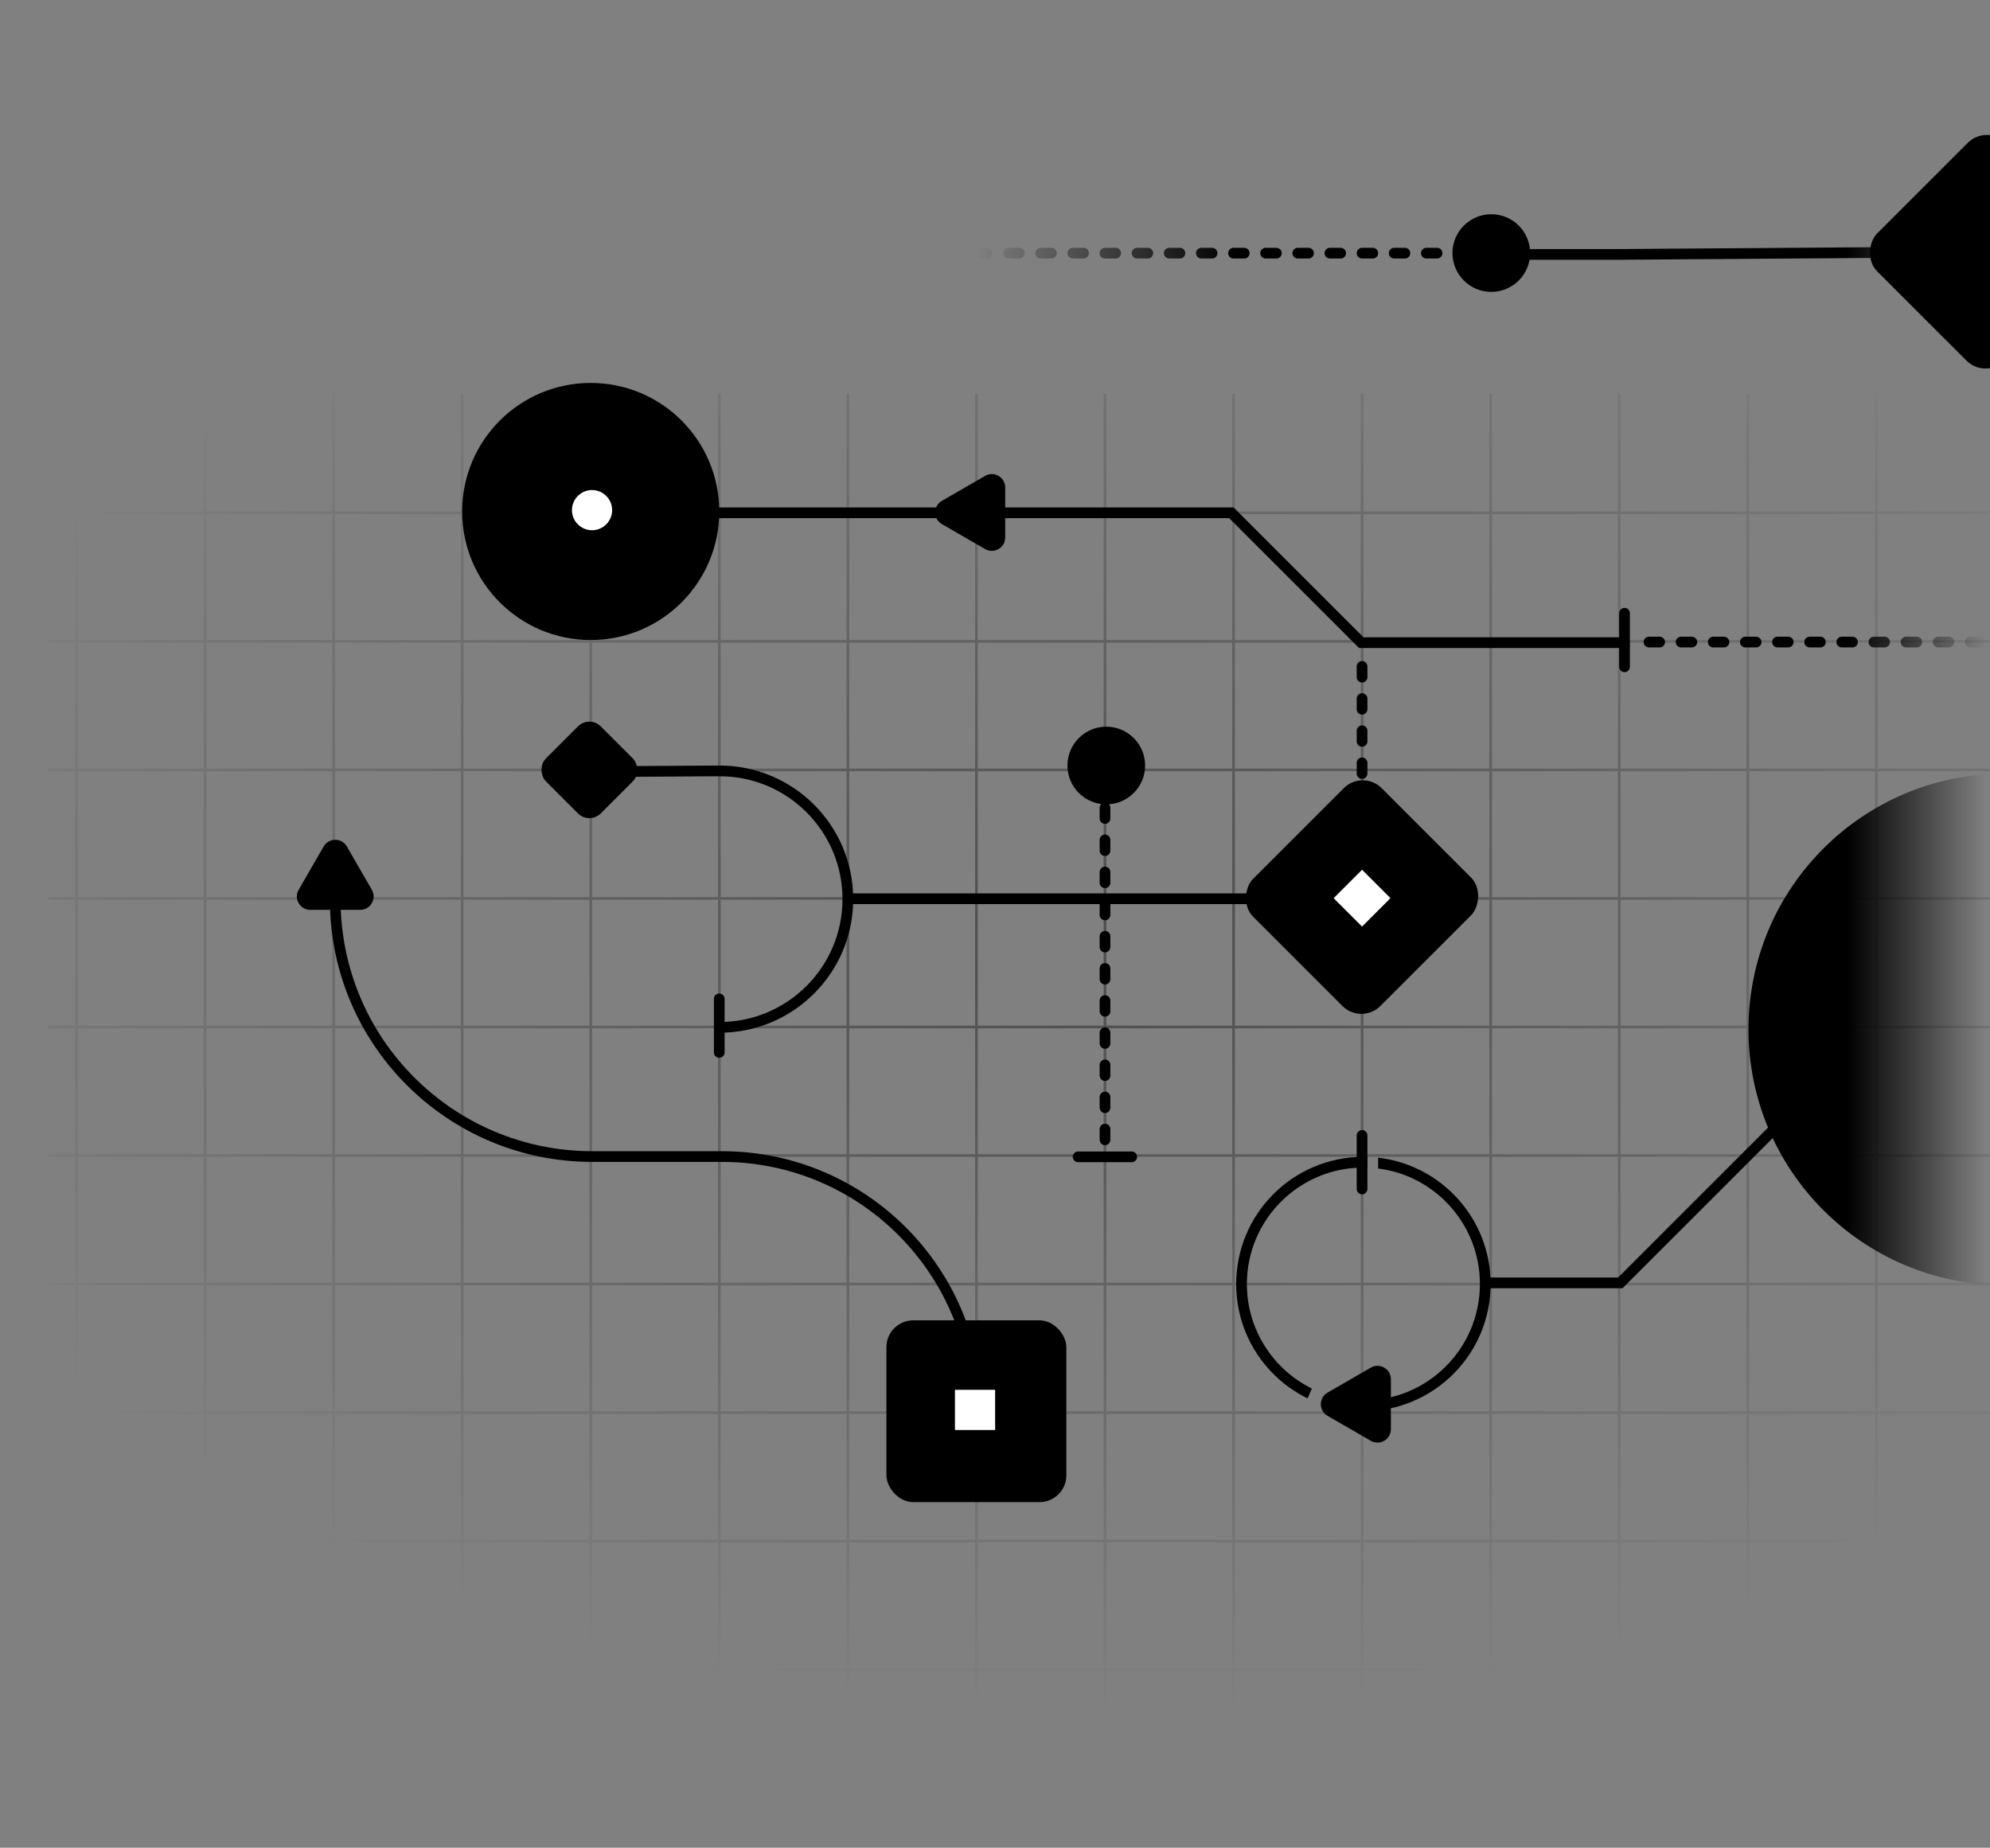 <svg width="743" height="690" viewBox="0 0 743 690" fill="none" xmlns="http://www.w3.org/2000/svg">
<rect x="0" y="0" width="743" height="690" fill="#808080" stroke="none"/>
<mask id="mask0_24_9186" style="mask-type:alpha" maskUnits="userSpaceOnUse" x="18" y="27" width="726" height="624">
<rect x="18.072" y="27.048" width="725" height="623" fill="#D9D9D9" style="fill:#D9D9D9;fill:color(display-p3 0.851 0.851 0.851);fill-opacity:1;"/>
</mask>
<g mask="url(#mask0_24_9186)">
<g opacity="0.4">
<mask id="mask1_24_9186" style="mask-type:alpha" maskUnits="userSpaceOnUse" x="-29" y="-64" width="1227" height="755">
<path d="M1197.07 -63.952L1197.07 690.048L-28.927 690.048L-28.927 -63.952L1197.07 -63.952Z" fill="url(#paint0_radial_24_9186)" style=""/>
</mask>
<g mask="url(#mask1_24_9186)">
<line x1="28.573" y1="147.048" x2="28.573" y2="1132.4" stroke="#E03131" style="stroke:#E03131;stroke:color(display-p3 0.878 0.192 0.192);stroke-opacity:1;"/>
<line x1="76.573" y1="147.048" x2="76.573" y2="1132.4" stroke="#E03131" style="stroke:#E03131;stroke:color(display-p3 0.878 0.192 0.192);stroke-opacity:1;"/>
<line x1="124.573" y1="147.048" x2="124.573" y2="1132.4" stroke="#E03131" style="stroke:#E03131;stroke:color(display-p3 0.878 0.192 0.192);stroke-opacity:1;"/>
<line x1="172.573" y1="147.048" x2="172.573" y2="1132.4" stroke="#E03131" style="stroke:#E03131;stroke:color(display-p3 0.878 0.192 0.192);stroke-opacity:1;"/>
<line x1="220.573" y1="147.048" x2="220.573" y2="1132.4" stroke="#E03131" style="stroke:#E03131;stroke:color(display-p3 0.878 0.192 0.192);stroke-opacity:1;"/>
<line x1="268.573" y1="147.048" x2="268.573" y2="1132.4" stroke="#E03131" style="stroke:#E03131;stroke:color(display-p3 0.878 0.192 0.192);stroke-opacity:1;"/>
<line x1="316.573" y1="147.048" x2="316.573" y2="1132.4" stroke="#E03131" style="stroke:#E03131;stroke:color(display-p3 0.878 0.192 0.192);stroke-opacity:1;"/>
<line x1="364.573" y1="147.048" x2="364.573" y2="1132.4" stroke="#E03131" style="stroke:#E03131;stroke:color(display-p3 0.878 0.192 0.192);stroke-opacity:1;"/>
<line x1="412.573" y1="147.048" x2="412.573" y2="1132.4" stroke="#E03131" style="stroke:#E03131;stroke:color(display-p3 0.878 0.192 0.192);stroke-opacity:1;"/>
<line x1="460.573" y1="147.048" x2="460.573" y2="1132.4" stroke="#E03131" style="stroke:#E03131;stroke:color(display-p3 0.878 0.192 0.192);stroke-opacity:1;"/>
<line x1="508.573" y1="147.048" x2="508.573" y2="1132.4" stroke="#E03131" style="stroke:#E03131;stroke:color(display-p3 0.878 0.192 0.192);stroke-opacity:1;"/>
<line x1="556.573" y1="147.048" x2="556.573" y2="1132.4" stroke="#E03131" style="stroke:#E03131;stroke:color(display-p3 0.878 0.192 0.192);stroke-opacity:1;"/>
<line x1="604.573" y1="147.048" x2="604.573" y2="1132.4" stroke="#E03131" style="stroke:#E03131;stroke:color(display-p3 0.878 0.192 0.192);stroke-opacity:1;"/>
<line x1="652.573" y1="147.048" x2="652.573" y2="1132.4" stroke="#E03131" style="stroke:#E03131;stroke:color(display-p3 0.878 0.192 0.192);stroke-opacity:1;"/>
<line x1="700.573" y1="147.048" x2="700.573" y2="1132.4" stroke="#E03131" style="stroke:#E03131;stroke:color(display-p3 0.878 0.192 0.192);stroke-opacity:1;"/>
<line x1="897.897" y1="191.5" x2="-87.452" y2="191.5" stroke="#E03131" style="stroke:#E03131;stroke:color(display-p3 0.878 0.192 0.192);stroke-opacity:1;"/>
<line x1="897.897" y1="239.5" x2="-87.452" y2="239.5" stroke="#E03131" style="stroke:#E03131;stroke:color(display-p3 0.878 0.192 0.192);stroke-opacity:1;"/>
<line x1="897.897" y1="287.5" x2="-87.452" y2="287.5" stroke="#E03131" style="stroke:#E03131;stroke:color(display-p3 0.878 0.192 0.192);stroke-opacity:1;"/>
<line x1="897.897" y1="335.5" x2="-87.452" y2="335.5" stroke="#E03131" style="stroke:#E03131;stroke:color(display-p3 0.878 0.192 0.192);stroke-opacity:1;"/>
<line x1="897.897" y1="383.5" x2="-87.452" y2="383.5" stroke="#E03131" style="stroke:#E03131;stroke:color(display-p3 0.878 0.192 0.192);stroke-opacity:1;"/>
<line x1="897.897" y1="431.5" x2="-87.452" y2="431.5" stroke="#E03131" style="stroke:#E03131;stroke:color(display-p3 0.878 0.192 0.192);stroke-opacity:1;"/>
<line x1="897.897" y1="479.5" x2="-87.452" y2="479.5" stroke="#E03131" style="stroke:#E03131;stroke:color(display-p3 0.878 0.192 0.192);stroke-opacity:1;"/>
<line x1="897.897" y1="527.5" x2="-87.452" y2="527.5" stroke="#E03131" style="stroke:#E03131;stroke:color(display-p3 0.878 0.192 0.192);stroke-opacity:1;"/>
<line x1="897.897" y1="575.5" x2="-87.452" y2="575.5" stroke="#E03131" style="stroke:#E03131;stroke:color(display-p3 0.878 0.192 0.192);stroke-opacity:1;"/>
<line x1="897.897" y1="623.5" x2="-87.452" y2="623.5" stroke="#E03131" style="stroke:#E03131;stroke:color(display-p3 0.878 0.192 0.192);stroke-opacity:1;"/>
</g>
</g>
</g>
<mask id="mask2_24_9186" style="mask-type:alpha" maskUnits="userSpaceOnUse" x="0" y="0" width="742" height="690">
<rect x="0.548" y="0.399" width="741" height="689" fill="url(#paint1_linear_24_9186)" style=""/>
</mask>
<g mask="url(#mask2_24_9186)">
<circle opacity="0.1" cx="748.324" cy="384.393" r="95.5" fill="#E03131" style="fill:#E03131;fill:color(display-p3 0.878 0.192 0.192);fill-opacity:1;"/>
<path d="M508.548 424L508.548 444" stroke="#E03131" style="stroke:#E03131;stroke:color(display-p3 0.878 0.192 0.192);stroke-opacity:1;" stroke-width="4" stroke-linecap="round"/>
<path fill-rule="evenodd" clip-rule="evenodd" d="M510.548 436.025C510.05 436.008 509.55 436 509.048 436C485.023 436 465.548 455.476 465.548 479.5C465.548 496.62 475.438 511.43 489.816 518.529L488.298 522L488.173 522.179C472.405 514.452 461.548 498.244 461.548 479.5C461.548 453.266 482.814 432 509.048 432C509.55 432 510.05 432.008 510.548 432.023L510.548 436.025ZM514.548 436.344C535.976 439.048 552.548 457.339 552.548 479.5C552.548 503.524 533.072 523 509.048 523C506.047 523 503.117 522.696 500.287 522.117L499.381 526L499.21 525.98C502.384 526.648 505.675 527 509.048 527C535.281 527 556.548 505.734 556.548 479.5C556.548 455.127 538.19 435.041 514.548 432.315L514.548 436.344Z" fill="#E03131" style="fill:#E03131;fill:color(display-p3 0.878 0.192 0.192);fill-opacity:1;"/>
<path d="M519.309 515.046C519.309 511.197 515.142 508.792 511.809 510.716L495.651 520.045C492.318 521.969 492.318 526.781 495.651 528.705L511.809 538.034C515.142 539.958 519.309 537.553 519.309 533.704L519.309 515.046Z" fill="#FF0000" fill-opacity="0.12" style="fill:#FF0000;fill:color(display-p3 1 0 0);fill-opacity:0.12;"/>
<path d="M516.358 514.968C516.358 513.428 514.692 512.466 513.358 513.236L497.299 522.508C495.966 523.277 495.966 525.202 497.299 525.972L513.358 535.243C514.692 536.013 516.358 535.051 516.358 533.511L516.358 514.968Z" fill="#E03131" style="fill:#E03131;fill:color(display-p3 0.878 0.192 0.192);fill-opacity:1;"/>
<path d="M220.778 288.167L268.387 287.879C294.944 287.718 316.559 309.203 316.559 335.76V335.76C316.559 362.205 295.114 383.643 268.669 383.643V383.643" stroke="#E03131" style="stroke:#E03131;stroke:color(display-p3 0.878 0.192 0.192);stroke-opacity:1;" stroke-width="4" stroke-linecap="round"/>
<path d="M316.985 335.617H508.548M125.166 335.925V335.925C125.166 388.923 168.13 431.887 221.128 431.887H269.52C322.344 431.887 365.061 474.907 364.688 527.73V527.73" stroke="#E03131" style="stroke:#E03131;stroke:color(display-p3 0.878 0.192 0.192);stroke-opacity:1;" stroke-width="4" stroke-linecap="round"/>
<path d="M220.784 191.491H459.761L508.257 239.987H605.138" stroke="#E03131" style="stroke:#E03131;stroke:color(display-p3 0.878 0.192 0.192);stroke-opacity:1;" stroke-width="4" stroke-linecap="round"/>
<path d="M803.314 384.046L699.994 384.046L604.977 479.063L556.439 479.063" stroke="#E03131" style="stroke:#E03131;stroke:color(display-p3 0.878 0.192 0.192);stroke-opacity:1;" stroke-width="4" stroke-linecap="round"/>
<path d="M803.041 94.314L699.994 94.314L604.977 95L556.439 95" stroke="#E03131" style="stroke:#E03131;stroke:color(display-p3 0.878 0.192 0.192);stroke-opacity:1;" stroke-width="4" stroke-linecap="round"/>
<path d="M508.548 336.866L508.548 240.987" stroke="#E03131" style="stroke:#E03131;stroke:color(display-p3 0.878 0.192 0.192);stroke-opacity:1;" stroke-width="4" stroke-linecap="round" stroke-dasharray="4 8"/>
<path d="M412.57 425.644L412.57 285.369" stroke="#E03131" style="stroke:#E03131;stroke:color(display-p3 0.878 0.192 0.192);stroke-opacity:1;" stroke-width="4" stroke-linecap="round" stroke-dasharray="4 8"/>
<path d="M615.667 239.766L813.719 239.766" stroke="#E03131" style="stroke:#E03131;stroke:color(display-p3 0.878 0.192 0.192);stroke-opacity:1;" stroke-width="4" stroke-linecap="round" stroke-dasharray="4 8"/>
<path d="M364.548 94.539L544.291 94.539" stroke="url(#paint2_linear_24_9186)" style="" stroke-width="4" stroke-linecap="round" stroke-dasharray="4 8"/>
<path d="M606.548 229L606.548 249" stroke="#E03131" style="stroke:#E03131;stroke:color(display-p3 0.878 0.192 0.192);stroke-opacity:1;" stroke-width="4" stroke-linecap="round"/>
<path d="M422.548 432L402.548 432" stroke="#E03131" style="stroke:#E03131;stroke:color(display-p3 0.878 0.192 0.192);stroke-opacity:1;" stroke-width="4" stroke-linecap="round"/>
<path d="M268.548 393L268.548 373" stroke="#E03131" style="stroke:#E03131;stroke:color(display-p3 0.878 0.192 0.192);stroke-opacity:1;" stroke-width="4" stroke-linecap="round"/>
</g>
<g clip-path="url(#clip0_24_9186)">
<circle opacity="0.1" cx="220.548" cy="191" r="48" fill="#E03131" style="fill:#E03131;fill:color(display-p3 0.878 0.192 0.192);fill-opacity:1;"/>
</g>
<rect opacity="0.1" x="330.96" y="493.059" width="67.175" height="67.882" rx="10" fill="#E03131" style="fill:#E03131;fill:color(display-p3 0.878 0.192 0.192);fill-opacity:1;"/>
<rect opacity="0.1" x="508.798" y="287.25" width="67.175" height="67.882" rx="10" transform="rotate(45 508.798 287.25)" fill="#E03131" style="fill:#E03131;fill:color(display-p3 0.878 0.192 0.192);fill-opacity:1;"/>
<rect opacity="0.1" x="741.798" y="46.25" width="67.175" height="67.882" rx="10" transform="rotate(45 741.798 46.25)" fill="#E03131" style="fill:#E03131;fill:color(display-p3 0.878 0.192 0.192);fill-opacity:1;"/>
<rect width="29" height="29" rx="6" transform="matrix(0.707 -0.707 -0.707 -0.707 508.548 355.905)" fill="#FF0000" fill-opacity="0.12" style="fill:#FF0000;fill:color(display-p3 1 0 0);fill-opacity:0.12;"/>
<rect x="2.38419e-07" y="-2.828" width="19" height="19" rx="2" transform="matrix(0.707 -0.707 -0.707 -0.707 506.548 346.835)" fill="white" stroke="#E03131" style="fill:white;fill-opacity:1;stroke:#E03131;stroke:color(display-p3 0.878 0.192 0.192);stroke-opacity:1;" stroke-width="4"/>
<rect width="29" height="29" rx="6" transform="matrix(4.37114e-08 -1 -1 -4.37114e-08 378.548 541)" fill="#FF0000" fill-opacity="0.12" style="fill:#FF0000;fill:color(display-p3 1 0 0);fill-opacity:0.12;"/>
<rect x="-2" y="-2" width="19" height="19" rx="2" transform="matrix(4.37114e-08 -1 -1 -4.37114e-08 371.548 534)" fill="white" stroke="#E03131" style="fill:white;fill-opacity:1;stroke:#E03131;stroke:color(display-p3 0.878 0.192 0.192);stroke-opacity:1;" stroke-width="4"/>
<ellipse cx="14.5" cy="14.5" rx="14.5" ry="14.5" transform="matrix(4.37114e-08 -1 -1 -4.37114e-08 235.548 205)" fill="#FF0000" fill-opacity="0.12" style="fill:#FF0000;fill:color(display-p3 1 0 0);fill-opacity:0.12;"/>
<path d="M221.048 181C215.801 181 211.548 185.253 211.548 190.5C211.548 195.747 215.801 200 221.048 200C226.295 200 230.548 195.747 230.548 190.5C230.548 185.253 226.295 181 221.048 181Z" fill="white" stroke="#E03131" style="fill:white;fill-opacity:1;stroke:#E03131;stroke:color(display-p3 0.878 0.192 0.192);stroke-opacity:1;" stroke-width="4"/>
<path d="M134.502 339.761C138.351 339.761 140.756 335.594 138.832 332.261L129.503 316.103C127.579 312.77 122.768 312.77 120.843 316.103L111.514 332.261C109.59 335.594 111.996 339.761 115.845 339.761L134.502 339.761Z" fill="#FF0000" fill-opacity="0.12" style="fill:#FF0000;fill:color(display-p3 1 0 0);fill-opacity:0.12;"/>
<path d="M134.58 336.811C136.119 336.811 137.082 335.144 136.312 333.811L127.04 317.751C126.27 316.418 124.346 316.418 123.576 317.751L114.304 333.811C113.535 335.144 114.497 336.811 116.036 336.811L134.58 336.811Z" fill="#E03131" style="fill:#E03131;fill:color(display-p3 0.878 0.192 0.192);fill-opacity:1;"/>
<ellipse cx="14.5" cy="14.5" rx="14.5" ry="14.5" transform="matrix(1 8.74228e-08 8.74228e-08 -1 398.548 300.369)" fill="#FF0000" fill-opacity="0.12" style="fill:#FF0000;fill:color(display-p3 1 0 0);fill-opacity:0.12;"/>
<ellipse cx="11.5" cy="11.5" rx="11.5" ry="11.5" transform="matrix(1 8.74228e-08 8.74228e-08 -1 401.548 297.369)" fill="#E03131" style="fill:#E03131;fill:color(display-p3 0.878 0.192 0.192);fill-opacity:1;"/>
<ellipse cx="14.5" cy="14.5" rx="14.5" ry="14.5" transform="matrix(1 8.74228e-08 8.74228e-08 -1 542.298 109)" fill="#FF0000" fill-opacity="0.12" style="fill:#FF0000;fill:color(display-p3 1 0 0);fill-opacity:0.12;"/>
<ellipse cx="11.5" cy="11.5" rx="11.5" ry="11.5" transform="matrix(1 8.74228e-08 8.74228e-08 -1 545.298 106)" fill="#E03131" style="fill:#E03131;fill:color(display-p3 0.878 0.192 0.192);fill-opacity:1;"/>
<rect width="29" height="29" rx="6" transform="matrix(0.707 -0.707 -0.707 -0.707 220.048 308.006)" fill="#FF0000" fill-opacity="0.12" style="fill:#FF0000;fill:color(display-p3 1 0 0);fill-opacity:0.12;"/>
<rect width="23" height="23" rx="4" transform="matrix(0.707 -0.707 -0.707 -0.707 220.048 303.764)" fill="#E03131" style="fill:#E03131;fill:color(display-p3 0.878 0.192 0.192);fill-opacity:1;"/>
<path d="M375.309 182.046C375.309 178.197 371.142 175.792 367.809 177.716L351.651 187.045C348.318 188.969 348.318 193.781 351.651 195.705L367.809 205.034C371.142 206.958 375.309 204.553 375.309 200.704L375.309 182.046Z" fill="#FF0000" fill-opacity="0.12" style="fill:#FF0000;fill:color(display-p3 1 0 0);fill-opacity:0.12;"/>
<path d="M372.358 181.968C372.358 180.428 370.692 179.466 369.358 180.236L353.299 189.508C351.966 190.277 351.966 192.202 353.299 192.972L369.358 202.243C370.692 203.013 372.358 202.051 372.358 200.511L372.358 181.968Z" fill="#E03131" style="fill:#E03131;fill:color(display-p3 0.878 0.192 0.192);fill-opacity:1;"/>
<defs>
<radialGradient id="paint0_radial_24_9186" cx="0" cy="0" r="1" gradientUnits="userSpaceOnUse" gradientTransform="translate(411.071 353.048) rotate(90.1) scale(287 466.661)">
<stop stop-color="white" style="stop-color:white;stop-opacity:1;"/>
<stop offset="1" stop-color="white" stop-opacity="0" style="stop-color:none;stop-opacity:0;"/>
</radialGradient>
<linearGradient id="paint1_linear_24_9186" x1="741.548" y1="84" x2="689.548" y2="84" gradientUnits="userSpaceOnUse">
<stop stop-color="white" stop-opacity="0" style="stop-color:none;stop-opacity:0;"/>
<stop offset="1" stop-color="white" style="stop-color:white;stop-opacity:1;"/>
</linearGradient>
<linearGradient id="paint2_linear_24_9186" x1="364.548" y1="94.539" x2="460.626" y2="94.539" gradientUnits="userSpaceOnUse">
<stop stop-color="#E03131" stop-opacity="0" style="stop-color:none;stop-opacity:0;"/>
<stop offset="1" stop-color="#E03131" style="stop-color:#E03131;stop-color:color(display-p3 0.878 0.192 0.192);stop-opacity:1;"/>
</linearGradient>
<clipPath id="clip0_24_9186">
<rect width="96" height="96" fill="white" style="fill:white;fill-opacity:1;" transform="translate(172.548 143)"/>
</clipPath>
</defs>
</svg>
